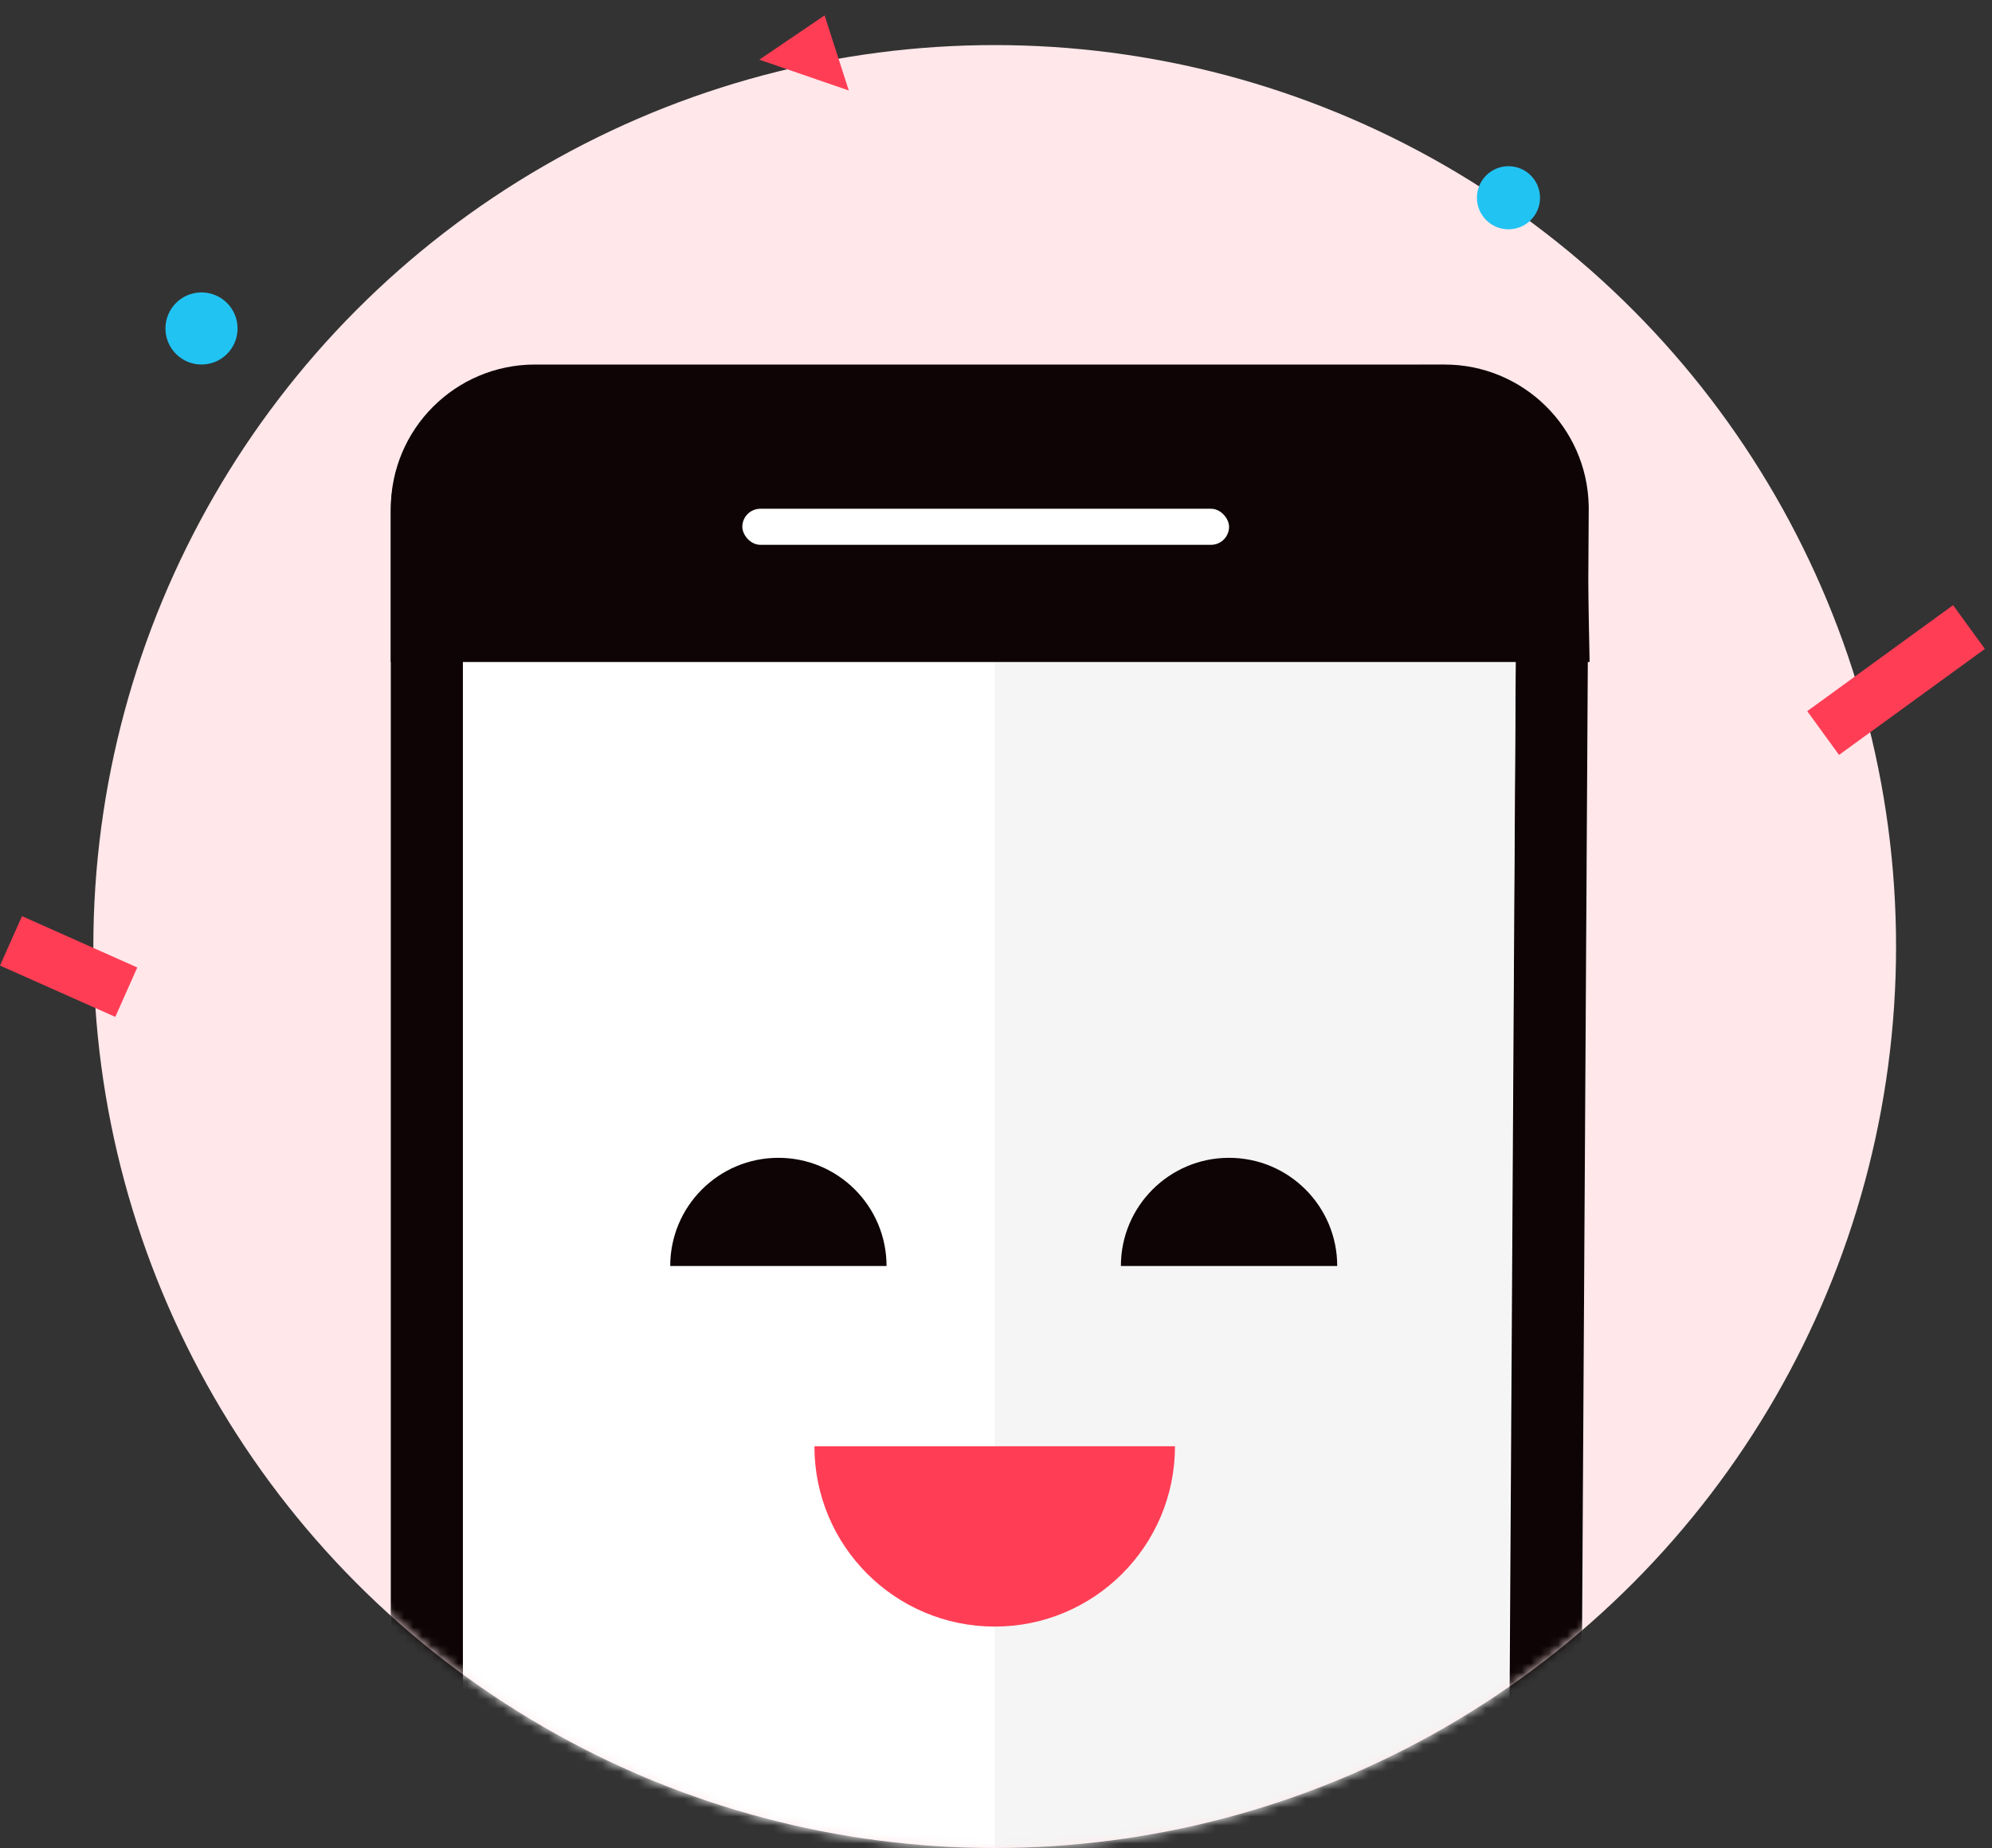 <?xml version="1.0" encoding="UTF-8"?>
<svg width="221px" height="205px" viewBox="0 0 221 205" version="1.1" xmlns="http://www.w3.org/2000/svg" xmlns:xlink="http://www.w3.org/1999/xlink">
    <rect x="0" y="0" width="221" height="205" fill="#333333" stroke="none"/>
    <title>B969C29A-71C9-4960-9AFC-58E0056D646C</title>
    <defs>
        <circle id="path-1" cx="100" cy="100" r="100"></circle>
    </defs>
    <g id="Illustrations-" stroke="none" stroke-width="1" fill="none" fill-rule="evenodd">
        <g id="Assets" transform="translate(-230, -108)">
            <g id="-g-Get-in-touch" transform="translate(230, 108)">
                <g id="Group-31-Copy-15" transform="translate(10.356, 5)">
                    <mask id="mask-2" fill="white">
                        <use xlink:href="#path-1"></use>
                    </mask>
                    <use id="Mask" fill="#FFE7EA" xlink:href="#path-1"></use>
                    <g id="Group-25" mask="url(#mask-2)">
                        <g transform="translate(33, 35.437)">
                            <path d="M16,0 L116.905,0 C125.741,6.22518934e-15 132.905,7.163 132.905,16 C132.905,16.032 132.905,16.063 132.904,16.095 L131.907,184.095 C131.855,192.894 124.707,200 115.907,200 L16,200 C7.163,200 1.082166e-15,192.837 0,184 L0,16 C-1.082166e-15,7.163 7.163,1.623249e-15 16,0 Z" id="Rectangle-Copy-35" fill="#FFFFFF" fill-rule="evenodd"></path>
                            <path d="M116.905,0 C125.636,0 132.734,6.994 132.902,15.685 L132.904,16.095 L131.907,184.095 C131.855,192.894 124.707,200 115.907,200 L16,200 C7.163,200 0,192.837 0,184 L0,16 C0,7.163 7.163,0 16,0 L116.905,0 Z M116.905,8 L16,8 C11.665,8 8.135,11.448 8.004,15.751 L8,16 L8,184 C8,188.335 11.448,191.865 15.751,191.996 L16,192 L115.907,192 C120.224,192 123.746,188.58 123.902,184.296 L123.907,184.047 L124.905,16 C124.905,11.665 121.457,8.135 117.154,8.004 L116.905,8 Z" id="Rectangle-Copy-37" fill="#0E0405" fill-rule="nonzero"></path>
                            <path d="M67.006,33 L124.792,33 L123.718,184.114 C123.655,192.906 116.51,200 107.718,200 L67.006,200 L67.006,200 L67.006,33 Z" id="Rectangle-Copy-36" fill="#F5F5F5" fill-rule="evenodd"></path>
                            <path d="M15.959,0.3 L116.63,0.041 C125.363,0.018 132.5,7.002 132.668,15.733 L133,33 L133,33 L0,33 L0,16.3 C-7.1583981e-16,7.48 7.138,0.323 15.959,0.3 Z" id="Rectangle-Copy-35" fill="#0E0405" fill-rule="evenodd"></path>
                            <path d="M55,100 C55,93.373 49.627,88 43,88 C36.373,88 31,93.373 31,100 L55,100 Z" id="Oval" fill="#0E0405" fill-rule="evenodd"></path>
                            <path d="M87,140 C87,128.954 78.046,120 67,120 C55.954,120 47,128.954 47,140 L87,140 Z" id="Oval-Copy-8" fill="#FF3E55" fill-rule="evenodd" transform="translate(67, 130) rotate(-180) translate(-67, -130) "></path>
                            <path d="M105,100 C105,93.373 99.627,88 93,88 C86.373,88 81,93.373 81,100 L105,100 Z" id="Oval-Copy-5" fill="#0E0405" fill-rule="evenodd"></path>
                            <rect id="Rectangle" fill="#FFFFFF" fill-rule="evenodd" x="39" y="16" width="54" height="4" rx="2"></rect>
                        </g>
                    </g>
                </g>
                <rect id="Rectangle-Copy-15" fill="#FF3E55" transform="translate(210.356, 75.437) rotate(-36) translate(-210.356, -75.437) " x="200.356" y="72.437" width="20" height="6"></rect>
                <rect id="Rectangle-Copy-17" fill="#FF3E55" transform="translate(7.615, 107.217) rotate(24) translate(-7.615, -107.217) " x="0.615" y="104.217" width="14" height="6"></rect>
                <circle id="Oval-Copy-12" fill="#21C3F3" cx="22.356" cy="36.437" r="4"></circle>
                <circle id="Oval-Copy-13" fill="#21C3F3" cx="167.356" cy="21.937" r="3.5"></circle>
                <polygon id="Triangle-Copy" fill="#FF3E55" transform="translate(90.344, 5.019) rotate(19) translate(-90.344, -5.019) " points="90.344 1.519 95.594 8.519 85.094 8.519"></polygon>
            </g>
        </g>
    </g>
</svg>
